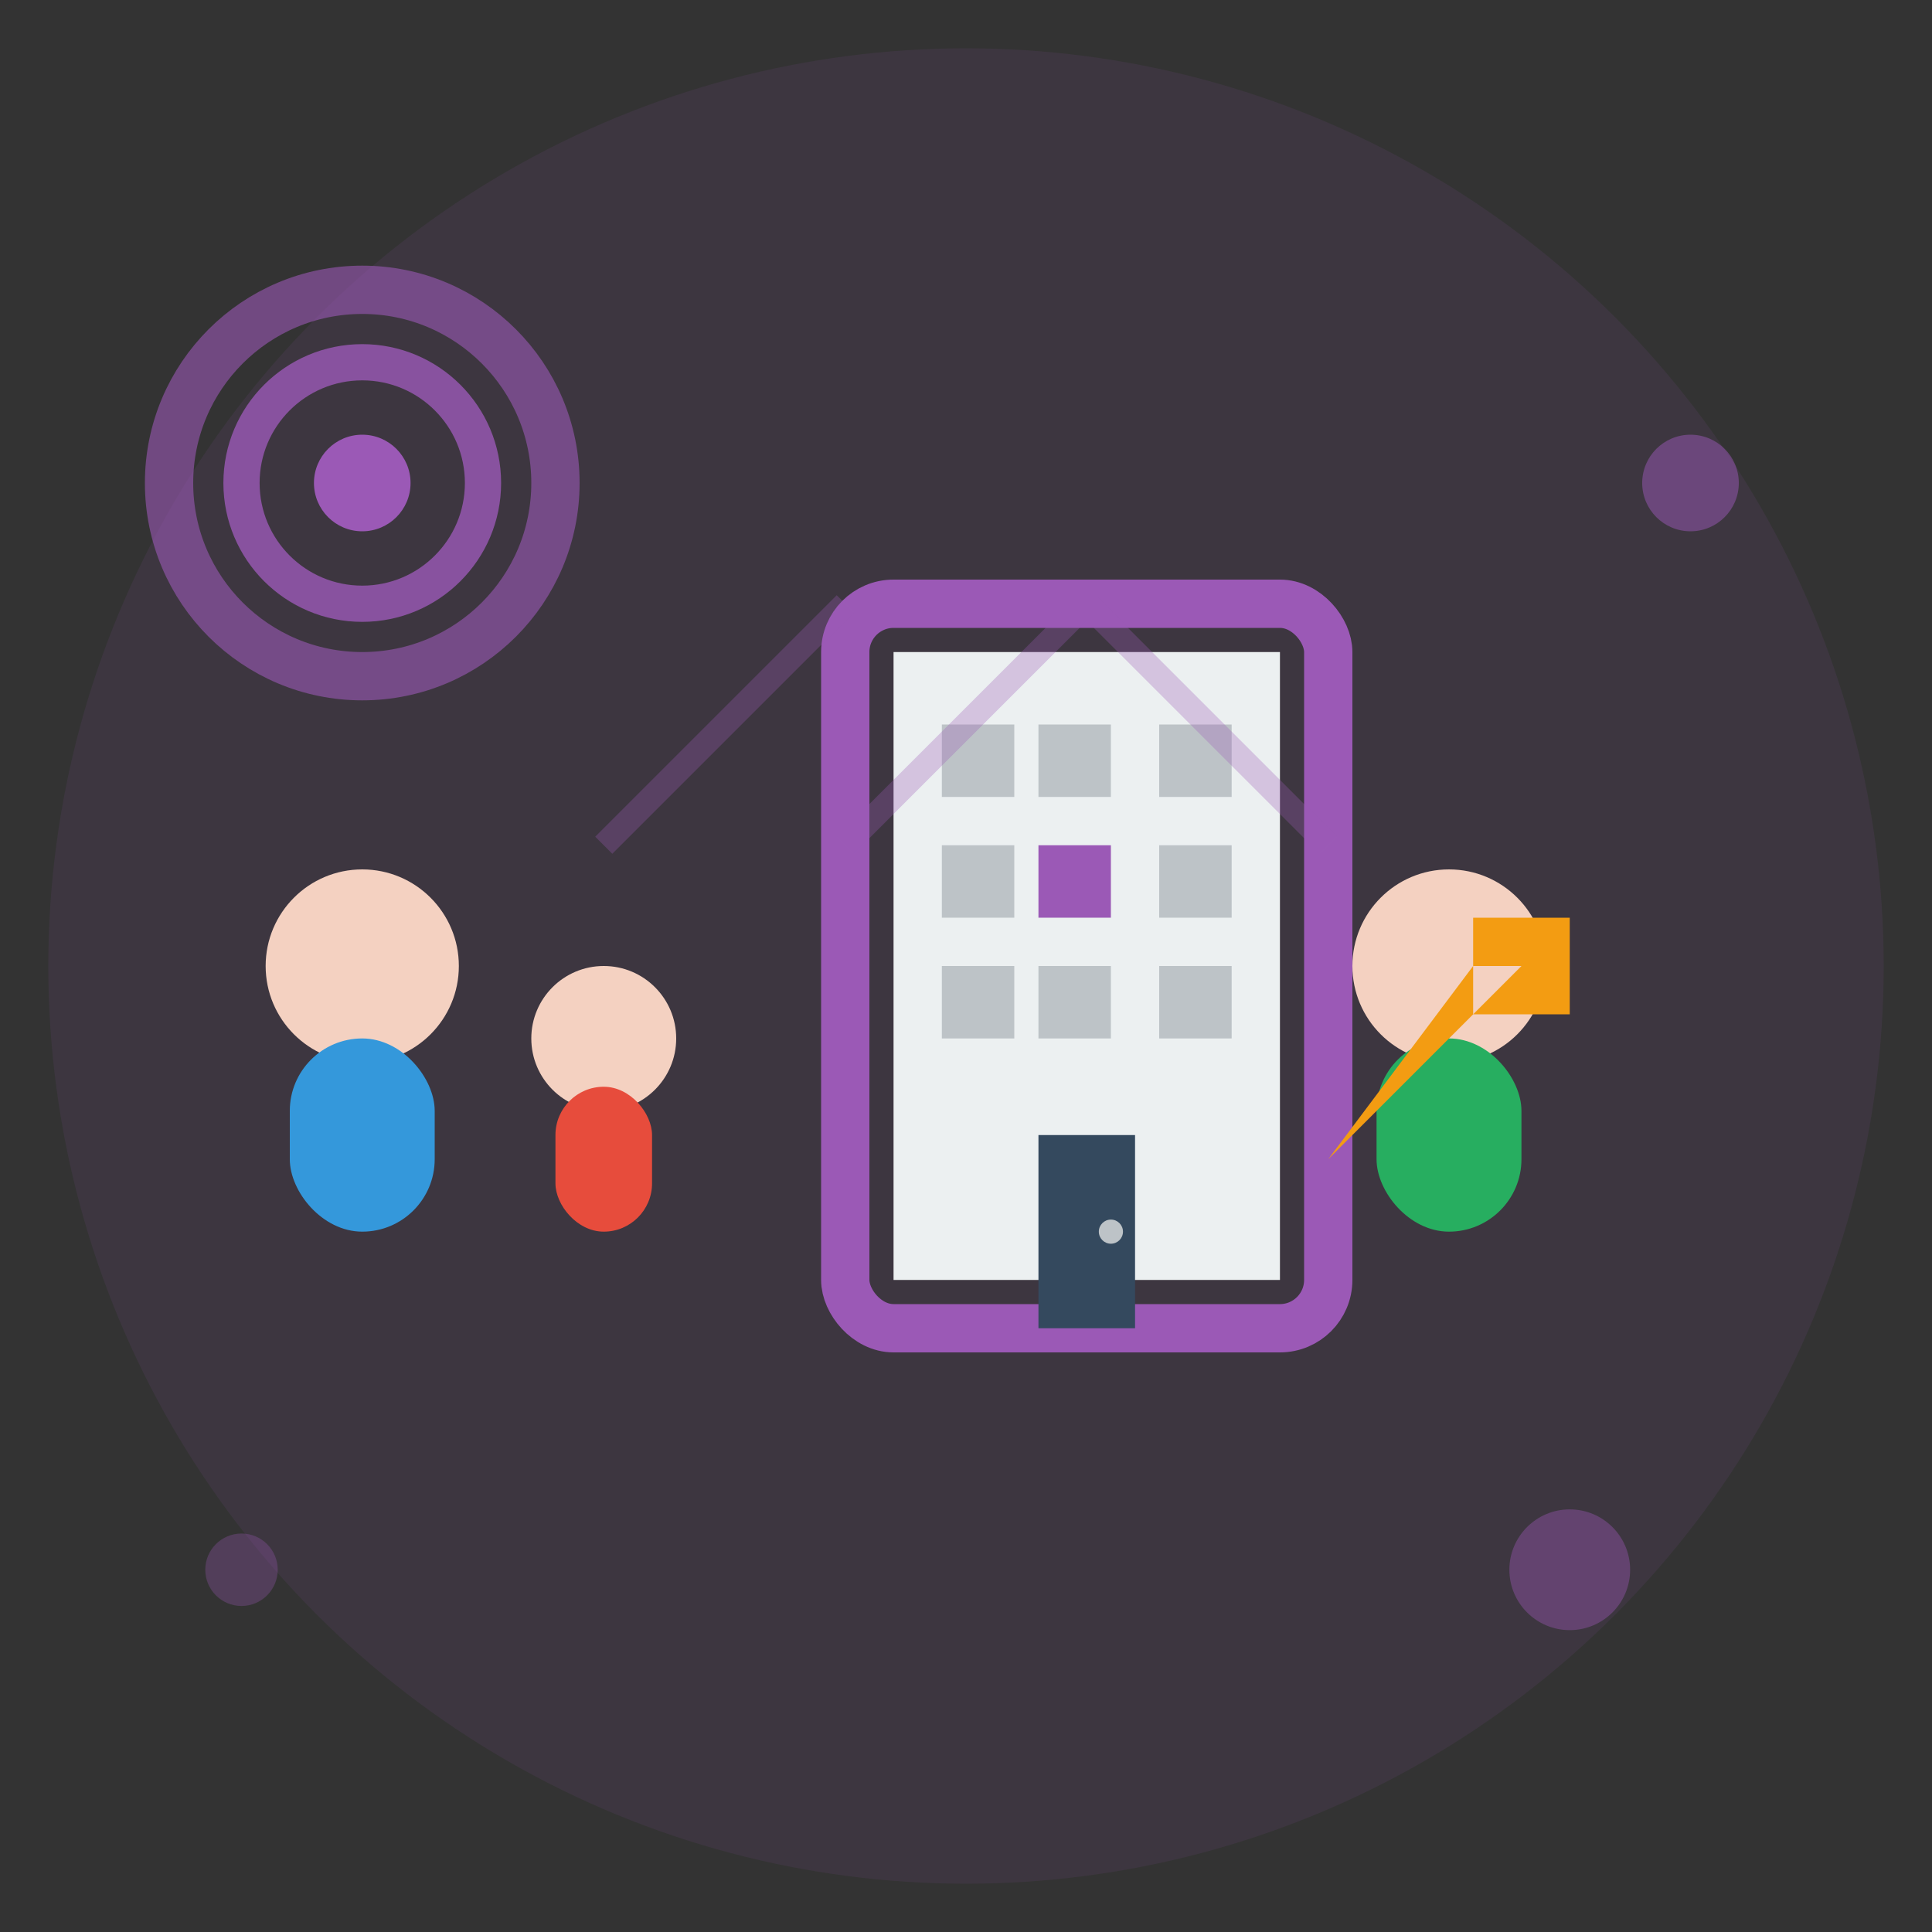 <svg width="80" height="80" viewBox="0 0 80 80" fill="none" xmlns="http://www.w3.org/2000/svg">
  <rect x="0" y="0" width="80" height="80" fill="#333333" stroke="none"/>
  <!-- Background Circle -->
  <circle cx="40" cy="40" r="38" fill="#9b59b6" opacity="0.1"/>
  
  <!-- About/People Icon -->
  <g transform="translate(10, 15)">
    <!-- Building/Company -->
    <g transform="translate(25, 0)">
      <rect x="0" y="10" width="20" height="30" rx="2" fill="none" stroke="#9b59b6" stroke-width="2"/>
      <rect x="2" y="12" width="16" height="26" fill="#ecf0f1"/>
      
      <!-- Windows -->
      <rect x="4" y="15" width="3" height="3" fill="#bdc3c7"/>
      <rect x="8" y="15" width="3" height="3" fill="#bdc3c7"/>
      <rect x="13" y="15" width="3" height="3" fill="#bdc3c7"/>
      
      <rect x="4" y="20" width="3" height="3" fill="#bdc3c7"/>
      <rect x="8" y="20" width="3" height="3" fill="#9b59b6"/>
      <rect x="13" y="20" width="3" height="3" fill="#bdc3c7"/>
      
      <rect x="4" y="25" width="3" height="3" fill="#bdc3c7"/>
      <rect x="8" y="25" width="3" height="3" fill="#bdc3c7"/>
      <rect x="13" y="25" width="3" height="3" fill="#bdc3c7"/>
      
      <!-- Door -->
      <rect x="8" y="32" width="4" height="8" fill="#34495e"/>
      <circle cx="11" cy="36" r="0.5" fill="#bdc3c7"/>
    </g>
    
    <!-- Team Members -->
    <g transform="translate(0, 20)">
      <!-- Person 1 -->
      <circle cx="5" cy="5" r="4" fill="#f4d1c1"/>
      <rect x="2" y="8" width="6" height="8" rx="3" fill="#3498db"/>
      
      <!-- Person 2 -->
      <circle cx="15" cy="8" r="3" fill="#f4d1c1"/>
      <rect x="13" y="10" width="4" height="6" rx="2" fill="#e74c3c"/>
      
      <!-- Person 3 -->
      <circle cx="50" cy="5" r="4" fill="#f4d1c1"/>
      <rect x="47" y="8" width="6" height="8" rx="3" fill="#27ae60"/>
    </g>
    
    <!-- Mission/Vision Symbol -->
    <g transform="translate(5, 5)">
      <!-- Target/Goal -->
      <circle cx="0" cy="0" r="8" fill="none" stroke="#9b59b6" stroke-width="2" opacity="0.6"/>
      <circle cx="0" cy="0" r="5" fill="none" stroke="#9b59b6" stroke-width="1.5" opacity="0.8"/>
      <circle cx="0" cy="0" r="2" fill="#9b59b6"/>
    </g>
    
    <!-- Success Arrow -->
    <g transform="translate(45, 25)">
      <path d="M0 8 L8 0 L6 0 L6 -2 L10 -2 L10 2 L6 2 L6 0 L0 8 Z" fill="#f39c12"/>
    </g>
  </g>
  
  <!-- Connection Lines -->
  <g stroke="#9b59b6" stroke-width="1" opacity="0.3">
    <line x1="25" y1="35" x2="35" y2="25"/>
    <line x1="35" y1="35" x2="45" y2="25"/>
    <line x1="55" y1="35" x2="45" y2="25"/>
  </g>
  
  <!-- Decorative Elements -->
  <circle cx="70" cy="20" r="2" fill="#9b59b6" opacity="0.5"/>
  <circle cx="10" cy="65" r="1.5" fill="#9b59b6" opacity="0.3"/>
  <circle cx="65" cy="65" r="2.5" fill="#9b59b6" opacity="0.4"/>
</svg>
